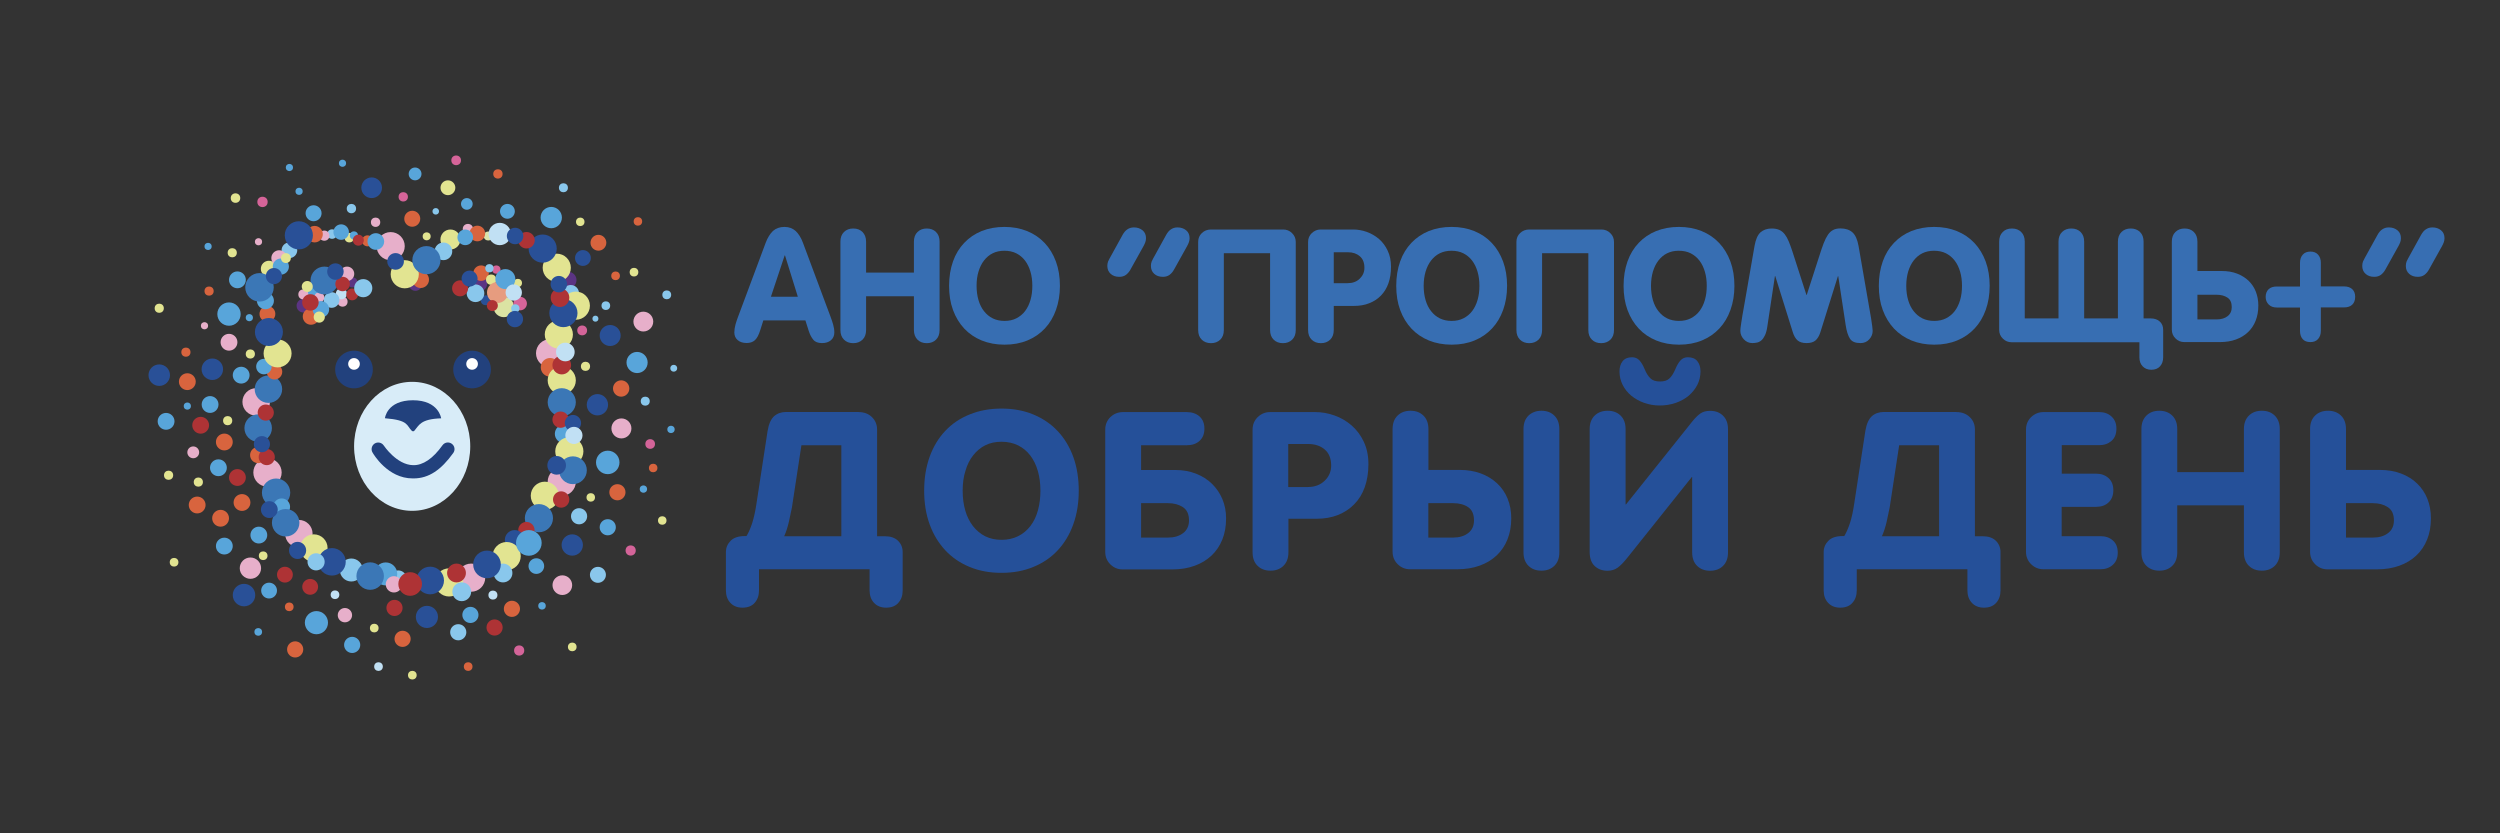 <?xml version="1.0" encoding="UTF-8"?> <svg xmlns="http://www.w3.org/2000/svg" xmlns:xlink="http://www.w3.org/1999/xlink" version="1.1" id="Слой_1" x="0px" y="0px" viewBox="0 0 300 100" style="enable-background:new 0 0 300 100;" xml:space="preserve"><rect x="0" y="0" width="300" height="100" fill="#333333" stroke="none"/> <style type="text/css"> .st0{fill:#D8643E;} .st1{fill:#58A5DA;} .st2{fill:#295097;} .st3{fill:#AE3335;} .st4{fill:#E7AFCA;} .st5{fill:#E2E491;} .st6{fill:#C1E0F4;} .st7{fill:#8AC7EC;} .st8{fill:#D46499;} .st9{fill:#89C7EC;} .st10{fill:#D66499;} .st11{fill:#DBE4AA;} .st12{fill:#3B77B6;} .st13{fill:#5B3483;} .st14{fill:#DBE3A3;} .st15{fill:#E69C7F;} .st16{fill:#22417D;} .st17{fill:#D8ECF8;} .st18{fill:#FFFFFF;} .st19{fill:#376EB2;} .st20{fill:#255099;} </style> <g id="фоновые"> <circle class="st0" cx="35.42" cy="77.93" r="0.97"></circle> <circle class="st1" cx="42.26" cy="77.39" r="0.97"></circle> <circle class="st0" cx="48.31" cy="76.66" r="0.97"></circle> <circle class="st2" cx="51.23" cy="74.03" r="1.33"></circle> <circle class="st3" cx="37.22" cy="70.42" r="0.95"></circle> <circle class="st3" cx="34.19" cy="68.96" r="0.95"></circle> <circle class="st1" cx="32.29" cy="70.87" r="0.95"></circle> <circle class="st4" cx="30.05" cy="68.18" r="1.28"></circle> <circle class="st1" cx="26.92" cy="65.53" r="1.01"></circle> <circle class="st1" cx="31.06" cy="64.21" r="1.01"></circle> <circle class="st0" cx="26.47" cy="62.19" r="1.01"></circle> <circle class="st0" cx="29.04" cy="60.3" r="1.01"></circle> <circle class="st0" cx="23.66" cy="60.6" r="1.01"></circle> <circle class="st3" cx="28.49" cy="57.3" r="1.01"></circle> <circle class="st1" cx="26.21" cy="56.13" r="1.01"></circle> <circle class="st3" cx="24.08" cy="51.03" r="1.01"></circle> <circle class="st0" cx="26.92" cy="53.04" r="1.01"></circle> <circle class="st1" cx="25.21" cy="48.54" r="1.01"></circle> <circle class="st1" cx="19.93" cy="50.56" r="1.01"></circle> <circle class="st0" cx="22.48" cy="45.8" r="1.01"></circle> <circle class="st4" cx="27.48" cy="41.07" r="1.01"></circle> <circle class="st1" cx="28.49" cy="33.58" r="1.01"></circle> <circle class="st1" cx="28.94" cy="45.02" r="1.01"></circle> <circle class="st2" cx="19.11" cy="45.02" r="1.29"></circle> <circle class="st2" cx="25.48" cy="44.31" r="1.29"></circle> <circle class="st1" cx="27.48" cy="37.69" r="1.4"></circle> <circle class="st4" cx="23.19" cy="54.28" r="0.71"></circle> <circle class="st5" cx="23.8" cy="57.85" r="0.55"></circle> <circle class="st5" cx="20.23" cy="57.03" r="0.55"></circle> <circle class="st5" cx="27.32" cy="50.48" r="0.55"></circle> <circle class="st5" cx="30.04" cy="42.48" r="0.55"></circle> <circle class="st0" cx="22.31" cy="42.26" r="0.55"></circle> <circle class="st0" cx="25.09" cy="34.93" r="0.55"></circle> <circle class="st5" cx="19.11" cy="36.99" r="0.55"></circle> <circle class="st5" cx="27.87" cy="30.33" r="0.55"></circle> <circle class="st4" cx="24.54" cy="39.09" r="0.43"></circle> <circle class="st1" cx="29.92" cy="38.12" r="0.43"></circle> <circle class="st1" cx="24.97" cy="29.57" r="0.43"></circle> <circle class="st4" cx="31.02" cy="29.01" r="0.43"></circle> <circle class="st1" cx="22.48" cy="48.73" r="0.43"></circle> <circle class="st5" cx="20.89" cy="67.47" r="0.52"></circle> <circle class="st5" cx="31.58" cy="66.69" r="0.52"></circle> <circle class="st0" cx="34.71" cy="72.82" r="0.52"></circle> <circle class="st6" cx="40.2" cy="71.37" r="0.52"></circle> <circle class="st5" cx="44.91" cy="75.37" r="0.52"></circle> <circle class="st6" cx="45.42" cy="79.99" r="0.52"></circle> <circle class="st5" cx="49.48" cy="81.02" r="0.52"></circle> <circle class="st1" cx="30.99" cy="75.83" r="0.46"></circle> <circle class="st7" cx="54.99" cy="75.87" r="0.97"></circle> <circle class="st1" cx="56.45" cy="73.79" r="0.97"></circle> <circle class="st0" cx="61.43" cy="73.06" r="0.97"></circle> <circle class="st3" cx="59.35" cy="75.3" r="0.97"></circle> <circle class="st0" cx="56.18" cy="79.99" r="0.52"></circle> <circle class="st5" cx="68.67" cy="77.63" r="0.52"></circle> <circle class="st8" cx="62.3" cy="78.06" r="0.61"></circle> <circle class="st8" cx="75.68" cy="66.06" r="0.61"></circle> <circle class="st7" cx="71.75" cy="68.98" r="0.96"></circle> <circle class="st4" cx="67.48" cy="70.22" r="1.18"></circle> <circle class="st2" cx="68.67" cy="65.4" r="1.28"></circle> <circle class="st1" cx="64.36" cy="67.93" r="0.94"></circle> <circle class="st1" cx="65.04" cy="72.7" r="0.45"></circle> <circle class="st6" cx="59.15" cy="71.41" r="0.54"></circle> <circle class="st1" cx="72.93" cy="63.27" r="0.97"></circle> <circle class="st5" cx="79.47" cy="62.46" r="0.51"></circle> <circle class="st0" cx="78.38" cy="56.16" r="0.51"></circle> <circle class="st8" cx="78.02" cy="53.28" r="0.58"></circle> <circle class="st1" cx="80.52" cy="51.53" r="0.44"></circle> <circle class="st1" cx="77.21" cy="58.69" r="0.44"></circle> <circle class="st5" cx="70.89" cy="59.69" r="0.51"></circle> <circle class="st1" cx="72.93" cy="55.49" r="1.41"></circle> <circle class="st2" cx="71.69" cy="48.57" r="1.28"></circle> <circle class="st4" cx="74.57" cy="51.41" r="1.2"></circle> <circle class="st0" cx="74.54" cy="46.62" r="0.98"></circle> <circle class="st9" cx="77.43" cy="48.14" r="0.54"></circle> <circle class="st1" cx="76.45" cy="43.5" r="1.27"></circle> <circle class="st9" cx="80.85" cy="44.19" r="0.41"></circle> <circle class="st5" cx="70.26" cy="43.96" r="0.55"></circle> <circle class="st2" cx="73.22" cy="40.26" r="1.26"></circle> <circle class="st4" cx="77.2" cy="38.59" r="1.19"></circle> <circle class="st9" cx="80.01" cy="35.38" r="0.53"></circle> <circle class="st8" cx="69.86" cy="39.65" r="0.59"></circle> <circle class="st9" cx="72.7" cy="36.68" r="0.52"></circle> <circle class="st0" cx="73.87" cy="33.1" r="0.52"></circle> <circle class="st5" cx="76.08" cy="32.66" r="0.52"></circle> <circle class="st9" cx="71.45" cy="38.24" r="0.36"></circle> <circle class="st2" cx="69.95" cy="30.96" r="0.95"></circle> <circle class="st1" cx="66.15" cy="26.11" r="1.28"></circle> <circle class="st1" cx="60.89" cy="25.36" r="0.89"></circle> <circle class="st5" cx="53.75" cy="22.53" r="0.89"></circle> <circle class="st0" cx="49.47" cy="26.25" r="0.96"></circle> <circle class="st2" cx="44.6" cy="22.53" r="1.24"></circle> <circle class="st1" cx="49.81" cy="20.87" r="0.77"></circle> <circle class="st10" cx="54.74" cy="19.24" r="0.58"></circle> <circle class="st0" cx="59.75" cy="20.87" r="0.56"></circle> <circle class="st10" cx="48.39" cy="23.62" r="0.56"></circle> <circle class="st4" cx="45.07" cy="26.67" r="0.56"></circle> <circle class="st9" cx="42.17" cy="25.03" r="0.56"></circle> <circle class="st5" cx="51.2" cy="28.36" r="0.48"></circle> <circle class="st1" cx="56.02" cy="24.47" r="0.7"></circle> <circle class="st9" cx="52.29" cy="25.36" r="0.39"></circle> <circle class="st1" cx="41.1" cy="19.59" r="0.43"></circle> <circle class="st1" cx="34.73" cy="20.1" r="0.43"></circle> <circle class="st1" cx="35.89" cy="22.96" r="0.43"></circle> <circle class="st5" cx="28.26" cy="23.77" r="0.57"></circle> <circle class="st10" cx="31.5" cy="24.23" r="0.62"></circle> <circle class="st1" cx="37.63" cy="25.59" r="0.96"></circle> <circle class="st0" cx="71.81" cy="29.13" r="0.95"></circle> <circle class="st0" cx="76.55" cy="26.57" r="0.51"></circle> <circle class="st5" cx="69.63" cy="26.62" r="0.51"></circle> <circle class="st9" cx="67.61" cy="22.53" r="0.54"></circle> <circle class="st0" cx="74.09" cy="59.07" r="0.97"></circle> <circle class="st9" cx="69.49" cy="61.95" r="0.97"></circle> <circle class="st3" cx="47.34" cy="72.95" r="0.97"></circle> <circle class="st4" cx="41.39" cy="73.82" r="0.86"></circle> <circle class="st1" cx="37.97" cy="74.72" r="1.39"></circle> <circle class="st2" cx="29.28" cy="71.41" r="1.35"></circle> </g> <g id="оправа"> <circle class="st9" cx="47.8" cy="69.43" r="0.98"></circle> <circle class="st11" cx="58.59" cy="28.32" r="0.54"></circle> <circle class="st4" cx="66.01" cy="42.39" r="1.69"></circle> <circle class="st4" cx="67.41" cy="57.81" r="1.69"></circle> <circle class="st4" cx="56.15" cy="27.49" r="0.62"></circle> <circle class="st5" cx="65.38" cy="59.49" r="1.69"></circle> <circle class="st0" cx="66.01" cy="44.08" r="1.12"></circle> <circle class="st12" cx="64.67" cy="62.18" r="1.69"></circle> <circle class="st5" cx="41.92" cy="28.52" r="0.57"></circle> <circle class="st5" cx="54.05" cy="28.74" r="1.2"></circle> <circle class="st4" cx="56.54" cy="69.32" r="1.69"></circle> <circle class="st5" cx="53.89" cy="69.89" r="1.69"></circle> <circle class="st9" cx="55.41" cy="71.01" r="1.13"></circle> <circle class="st3" cx="54.78" cy="68.76" r="1.13"></circle> <circle class="st3" cx="63.17" cy="63.61" r="0.98"></circle> <circle class="st2" cx="61.76" cy="64.79" r="1.18"></circle> <circle class="st1" cx="67.7" cy="52.06" r="1.12"></circle> <circle class="st5" cx="67.41" cy="45.64" r="1.69"></circle> <circle class="st4" cx="30.74" cy="48.23" r="1.65"></circle> <circle class="st13" cx="68.19" cy="33.61" r="0.99"></circle> <circle class="st6" cx="59.97" cy="28.08" r="1.34"></circle> <circle class="st1" cx="42.47" cy="28.25" r="0.49"></circle> <circle class="st0" cx="57.28" cy="28.02" r="0.94"></circle> <circle class="st0" cx="32.09" cy="37.67" r="0.95"></circle> <circle class="st1" cx="55.83" cy="28.48" r="0.94"></circle> <circle class="st9" cx="53.21" cy="30.16" r="1.06"></circle> <circle class="st13" cx="49.85" cy="34.1" r="0.8"></circle> <circle class="st9" cx="68.49" cy="35.19" r="0.99"></circle> <circle class="st3" cx="67.41" cy="43.81" r="1.12"></circle> <circle class="st12" cx="32.21" cy="46.7" r="1.65"></circle> <circle class="st5" cx="32.27" cy="32.26" r="0.97"></circle> <circle class="st0" cx="50.48" cy="33.56" r="1"></circle> <circle class="st9" cx="39.85" cy="28.09" r="0.57"></circle> <circle class="st1" cx="31.85" cy="36.09" r="1.02"></circle> <circle class="st0" cx="44.1" cy="28.9" r="0.66"></circle> <circle class="st3" cx="43" cy="28.82" r="0.66"></circle> <circle class="st1" cx="40.94" cy="27.85" r="0.93"></circle> <circle class="st0" cx="32.94" cy="44.61" r="0.93"></circle> <circle class="st4" cx="38.92" cy="28.28" r="0.61"></circle> <circle class="st9" cx="34.73" cy="30.03" r="0.94"></circle> <circle class="st0" cx="37.75" cy="28.1" r="0.99"></circle> <circle class="st2" cx="35.86" cy="28.24" r="1.69"></circle> <circle class="st4" cx="33.5" cy="30.97" r="0.94"></circle> <circle class="st1" cx="33.7" cy="31.99" r="0.97"></circle> <circle class="st5" cx="34.31" cy="30.97" r="0.59"></circle> <circle class="st12" cx="31.14" cy="34.48" r="1.71"></circle> <circle class="st1" cx="31.67" cy="43.99" r="0.93"></circle> <circle class="st5" cx="33.31" cy="42.41" r="1.68"></circle> <circle class="st2" cx="32.27" cy="39.84" r="1.68"></circle> <circle class="st2" cx="32.87" cy="33.13" r="0.97"></circle> <circle class="st12" cx="30.98" cy="51.37" r="1.65"></circle> <circle class="st5" cx="69.1" cy="36.68" r="1.69"></circle> <circle class="st9" cx="42.16" cy="68.4" r="1.38"></circle> <circle class="st4" cx="32.1" cy="56.7" r="1.7"></circle> <circle class="st12" cx="33.13" cy="59.12" r="1.7"></circle> <circle class="st0" cx="30.98" cy="54.61" r="0.97"></circle> <circle class="st3" cx="32.01" cy="54.85" r="0.97"></circle> <circle class="st1" cx="33.8" cy="60.82" r="1.01"></circle> <circle class="st4" cx="35.86" cy="64.04" r="1.65"></circle> <circle class="st3" cx="31.89" cy="49.51" r="0.97"></circle> <circle class="st12" cx="34.28" cy="62.73" r="1.65"></circle> <circle class="st2" cx="31.43" cy="53.3" r="0.97"></circle> <circle class="st5" cx="37.66" cy="65.77" r="1.65"></circle> <circle class="st2" cx="39.84" cy="67.42" r="1.65"></circle> <circle class="st2" cx="35.71" cy="66.05" r="1.03"></circle> <circle class="st9" cx="37.93" cy="67.42" r="1.03"></circle> <circle class="st1" cx="46.29" cy="68.87" r="1.38"></circle> <circle class="st4" cx="47.27" cy="70.12" r="0.98"></circle> <circle class="st2" cx="51.62" cy="69.66" r="1.66"></circle> <circle class="st3" cx="49.22" cy="70.08" r="1.42"></circle> <circle class="st3" cx="67.34" cy="59.94" r="0.98"></circle> <circle class="st5" cx="60.8" cy="66.73" r="1.69"></circle> <circle class="st5" cx="68.32" cy="54.16" r="1.69"></circle> <circle class="st2" cx="32.32" cy="61.15" r="1.01"></circle> <circle class="st12" cx="67.41" cy="48.27" r="1.69"></circle> <circle class="st9" cx="60.36" cy="68.76" r="1.13"></circle> <circle class="st5" cx="67.06" cy="40.14" r="1.69"></circle> <circle class="st12" cx="44.42" cy="69.13" r="1.65"></circle> <circle class="st2" cx="58.44" cy="67.73" r="1.66"></circle> <circle class="st2" cx="67.61" cy="37.57" r="1.69"></circle> <circle class="st12" cx="68.75" cy="56.43" r="1.67"></circle> <circle class="st3" cx="67.27" cy="50.36" r="0.98"></circle> <circle class="st2" cx="66.8" cy="55.84" r="1.12"></circle> <circle class="st6" cx="67.84" cy="42.24" r="1.12"></circle> <circle class="st1" cx="63.46" cy="65.15" r="1.54"></circle> <circle class="st5" cx="66.81" cy="32.13" r="1.69"></circle> <circle class="st2" cx="65.12" cy="29.83" r="1.69"></circle> <circle class="st3" cx="67.2" cy="35.72" r="1.12"></circle> <circle class="st5" cx="48.57" cy="32.91" r="1.69"></circle> <circle class="st4" cx="46.88" cy="29.54" r="1.69"></circle> <circle class="st2" cx="68.75" cy="50.77" r="0.98"></circle> <circle class="st6" cx="68.87" cy="52.25" r="1.03"></circle> <circle class="st2" cx="67.06" cy="34.1" r="0.99"></circle> <circle class="st3" cx="63.18" cy="28.83" r="0.99"></circle> <circle class="st2" cx="61.81" cy="28.32" r="0.99"></circle> <circle class="st12" cx="51.17" cy="31.22" r="1.69"></circle> <circle class="st2" cx="47.47" cy="31.37" r="1"></circle> <circle class="st1" cx="45.1" cy="28.98" r="1"></circle> </g> <g id="ушко_прав"> <circle class="st13" cx="57.5" cy="34.03" r="0.96"></circle> <circle class="st0" cx="57.73" cy="32.78" r="0.93"></circle> <circle class="st14" cx="60.45" cy="36.83" r="1.23"></circle> <circle class="st5" cx="58.94" cy="33.56" r="0.62"></circle> <circle class="st2" cx="58.28" cy="36.03" r="0.59"></circle> <circle class="st15" cx="59.7" cy="35.1" r="1.26"></circle> <circle class="st10" cx="59.56" cy="32.35" r="0.5"></circle> <circle class="st5" cx="62.14" cy="33.96" r="0.5"></circle> <circle class="st1" cx="60.64" cy="33.49" r="1.2"></circle> <circle class="st9" cx="57.06" cy="35.19" r="1.06"></circle> <circle class="st3" cx="55.21" cy="34.6" r="0.96"></circle> <circle class="st9" cx="58.73" cy="32.19" r="0.5"></circle> <circle class="st3" cx="59.08" cy="36.67" r="0.66"></circle> <circle class="st10" cx="62.42" cy="36.43" r="0.81"></circle> <circle class="st9" cx="61.84" cy="37.01" r="0.5"></circle> <circle class="st2" cx="61.79" cy="38.29" r="0.98"></circle> <circle class="st6" cx="61.65" cy="35.1" r="0.98"></circle> <circle class="st2" cx="56.35" cy="33.43" r="0.96"></circle> </g> <g id="ушко_лев"> <circle class="st4" cx="41.11" cy="36.2" r="0.6"></circle> <circle class="st6" cx="40.97" cy="35.25" r="0.67"></circle> <circle class="st13" cx="42.3" cy="33.89" r="0.6"></circle> <circle class="st3" cx="42.26" cy="35.33" r="0.71"></circle> <circle class="st1" cx="37.46" cy="35.1" r="0.78"></circle> <circle class="st13" cx="36.4" cy="36.69" r="0.81"></circle> <circle class="st9" cx="39.79" cy="36" r="0.94"></circle> <circle class="st4" cx="38.31" cy="35.69" r="0.6"></circle> <circle class="st12" cx="38.93" cy="33.66" r="1.67"></circle> <circle class="st9" cx="43.59" cy="34.58" r="1.09"></circle> <circle class="st4" cx="41.64" cy="32.86" r="0.87"></circle> <circle class="st3" cx="41.11" cy="34.08" r="0.87"></circle> <circle class="st2" cx="40.25" cy="32.59" r="0.99"></circle> <circle class="st0" cx="37.32" cy="37.98" r="0.99"></circle> <circle class="st1" cx="38.51" cy="37.12" r="0.99"></circle> <circle class="st5" cx="38.31" cy="38.05" r="0.67"></circle> <circle class="st4" cx="36.4" cy="35.33" r="0.6"></circle> <circle class="st5" cx="36.87" cy="34.38" r="0.66"></circle> <circle class="st3" cx="37.25" cy="36.29" r="0.99"></circle> </g> <g id="мордочка"> <circle class="st16" cx="42.48" cy="44.34" r="2.26"></circle> <ellipse class="st17" cx="49.46" cy="53.56" rx="6.97" ry="7.74"></ellipse> <circle class="st16" cx="56.65" cy="44.34" r="2.26"></circle> <circle class="st18" cx="42.48" cy="43.67" r="0.7"></circle> <circle class="st18" cx="56.65" cy="43.67" r="0.7"></circle> <path class="st16" d="M46.19,50.19c2.91,0.23,2.57,0.88,3.23,1.51c0.09,0.08,0.23,0.08,0.31-0.02c0.55-0.63,0.71-1.4,3.21-1.48 c0,0-0.28-2.17-3.39-2.17C46.41,48.04,46.19,50.19,46.19,50.19z"></path> <g> <path class="st16" d="M49.63,57.41c-0.03,0-0.07,0-0.1,0c-3.02,0.01-4.74-2.96-4.81-3.08c-0.24-0.37-0.13-0.86,0.23-1.1 c0.37-0.24,0.86-0.13,1.1,0.23c0.03,0.04,1.55,2.32,3.52,2.36c1.18,0.03,2.38-0.78,3.53-2.39c0.26-0.36,0.75-0.44,1.11-0.18 c0.36,0.26,0.44,0.75,0.18,1.11C52.94,56.38,51.46,57.41,49.63,57.41z"></path> </g> </g> <g> <path class="st19" d="M94.14,27.23c0.54,0,0.99,0.17,1.35,0.5c0.35,0.34,0.65,0.81,0.87,1.42l3.31,8.87 c0.11,0.3,0.22,0.61,0.31,0.93c0.09,0.32,0.14,0.63,0.14,0.95c0,0.39-0.14,0.7-0.41,0.93c-0.27,0.23-0.63,0.34-1.07,0.34 c-0.47,0-0.82-0.13-1.04-0.4c-0.23-0.27-0.42-0.64-0.57-1.12l-0.38-1.2H91.6l-0.36,1.14c-0.19,0.61-0.41,1.02-0.66,1.24 c-0.25,0.22-0.57,0.33-0.98,0.33c-0.44,0-0.8-0.11-1.07-0.34c-0.27-0.23-0.41-0.54-0.41-0.93c0-0.3,0.05-0.62,0.14-0.95 c0.09-0.33,0.2-0.64,0.31-0.93l3.31-8.87c0.23-0.61,0.52-1.08,0.87-1.42C93.11,27.4,93.57,27.23,94.14,27.23z M92.51,35.61h3.23 l-1.54-4.96h-0.04L92.51,35.61z"></path> <path class="st19" d="M102.39,27.42c0.46,0,0.83,0.14,1.11,0.42c0.28,0.28,0.43,0.67,0.43,1.16v3.71h5.74V29 c0-0.49,0.14-0.88,0.43-1.16c0.29-0.28,0.66-0.42,1.11-0.42c0.46,0,0.83,0.14,1.11,0.42c0.29,0.28,0.43,0.67,0.43,1.16v10.6 c0,0.49-0.14,0.88-0.43,1.16c-0.28,0.28-0.65,0.42-1.11,0.42c-0.46,0-0.83-0.14-1.11-0.42c-0.28-0.28-0.43-0.67-0.43-1.16v-4.05 h-5.74v4.05c0,0.49-0.14,0.88-0.43,1.16c-0.29,0.28-0.66,0.42-1.11,0.42c-0.46,0-0.83-0.14-1.11-0.42 c-0.29-0.28-0.43-0.67-0.43-1.16V29c0-0.49,0.14-0.88,0.43-1.16C101.56,27.56,101.93,27.42,102.39,27.42z"></path> <path class="st19" d="M120.53,27.23c1,0,1.91,0.17,2.73,0.5c0.82,0.34,1.52,0.81,2.1,1.43c0.58,0.61,1.03,1.36,1.35,2.22 c0.32,0.87,0.48,1.84,0.48,2.92c0,1.05-0.16,2.01-0.47,2.88c-0.31,0.87-0.75,1.61-1.33,2.23s-1.27,1.1-2.09,1.44 s-1.74,0.51-2.76,0.51c-1,0-1.91-0.17-2.73-0.5c-0.82-0.34-1.52-0.81-2.1-1.43c-0.58-0.62-1.03-1.36-1.35-2.23 c-0.32-0.87-0.47-1.83-0.47-2.9c0-1.08,0.16-2.05,0.47-2.93s0.77-1.62,1.35-2.23c0.58-0.61,1.28-1.09,2.1-1.42 C118.62,27.4,119.53,27.23,120.53,27.23z M117.19,34.3c0,0.63,0.08,1.21,0.23,1.72c0.15,0.51,0.37,0.96,0.67,1.33 c0.29,0.37,0.64,0.66,1.05,0.86c0.41,0.2,0.88,0.3,1.4,0.3c0.53,0,1.01-0.1,1.42-0.31s0.77-0.5,1.05-0.87s0.5-0.82,0.65-1.34 c0.15-0.52,0.22-1.08,0.22-1.69c0-0.61-0.07-1.17-0.22-1.68c-0.15-0.51-0.36-0.96-0.65-1.34c-0.29-0.38-0.64-0.67-1.05-0.88 s-0.9-0.31-1.44-0.31c-0.52,0-0.98,0.1-1.39,0.3c-0.41,0.2-0.75,0.49-1.04,0.86c-0.29,0.37-0.51,0.82-0.67,1.34 C117.26,33.11,117.19,33.68,117.19,34.3z"></path> <path class="st19" d="M135.67,32.32c-0.15,0.28-0.34,0.5-0.55,0.66c-0.22,0.16-0.48,0.24-0.8,0.24c-0.43,0-0.78-0.12-1.04-0.36 c-0.27-0.24-0.4-0.56-0.4-0.95c0-0.19,0.03-0.37,0.09-0.53c0.03-0.06,0.09-0.19,0.19-0.38l1.56-2.83c0.15-0.27,0.32-0.47,0.51-0.61 c0.24-0.18,0.52-0.27,0.84-0.27c0.42,0,0.76,0.12,1.04,0.35s0.41,0.55,0.41,0.94c0,0.18-0.03,0.34-0.08,0.48 c-0.05,0.14-0.12,0.29-0.21,0.46L135.67,32.32z"></path> <path class="st19" d="M140.9,32.32c-0.15,0.28-0.34,0.5-0.55,0.66c-0.22,0.16-0.48,0.24-0.8,0.24c-0.43,0-0.78-0.12-1.04-0.36 c-0.27-0.24-0.4-0.56-0.4-0.95c0-0.19,0.03-0.37,0.09-0.53c0.03-0.06,0.09-0.19,0.19-0.38l1.56-2.83c0.15-0.27,0.32-0.47,0.51-0.61 c0.24-0.18,0.52-0.27,0.84-0.27c0.42,0,0.76,0.12,1.04,0.35s0.41,0.55,0.41,0.94c0,0.18-0.03,0.34-0.08,0.48 c-0.05,0.14-0.12,0.29-0.21,0.46L140.9,32.32z"></path> <path class="st19" d="M153.97,27.54c0.42,0,0.78,0.14,1.07,0.43c0.3,0.29,0.45,0.64,0.45,1.07V39.6c0,0.49-0.14,0.88-0.43,1.16 c-0.29,0.28-0.66,0.42-1.11,0.42s-0.83-0.14-1.11-0.42c-0.29-0.28-0.43-0.67-0.43-1.16v-9.22h-5.55v9.22 c0,0.49-0.14,0.88-0.43,1.16c-0.29,0.28-0.66,0.42-1.11,0.42s-0.83-0.14-1.11-0.42c-0.29-0.28-0.43-0.67-0.43-1.16V29.02 c0-0.42,0.15-0.77,0.44-1.05s0.66-0.43,1.1-0.43H153.97z"></path> <path class="st19" d="M162.37,27.54c0.56,0,1.11,0.1,1.65,0.29c0.54,0.2,1.03,0.48,1.46,0.85s0.78,0.84,1.04,1.4 c0.27,0.56,0.4,1.2,0.4,1.92c0,0.75-0.1,1.41-0.31,2s-0.51,1.07-0.9,1.47c-0.39,0.4-0.86,0.71-1.41,0.92 c-0.54,0.22-1.16,0.32-1.84,0.32h-2.41v2.89c0,0.49-0.14,0.88-0.43,1.16c-0.29,0.28-0.66,0.42-1.11,0.42s-0.83-0.14-1.11-0.42 c-0.29-0.28-0.43-0.67-0.43-1.16V29.04c0-0.43,0.15-0.79,0.45-1.07s0.65-0.43,1.05-0.43H162.37z M161.74,33.98 c0.58,0,1.06-0.18,1.43-0.54s0.56-0.79,0.56-1.3c0-0.61-0.18-1.07-0.55-1.39c-0.37-0.32-0.84-0.48-1.42-0.48h-1.71v3.71H161.74z"></path> <path class="st19" d="M174.19,27.23c1,0,1.91,0.17,2.73,0.5c0.82,0.34,1.52,0.81,2.1,1.43c0.58,0.61,1.03,1.36,1.35,2.22 c0.32,0.87,0.48,1.84,0.48,2.92c0,1.05-0.16,2.01-0.47,2.88c-0.31,0.87-0.75,1.61-1.33,2.23s-1.27,1.1-2.09,1.44 s-1.74,0.51-2.76,0.51c-1,0-1.91-0.17-2.73-0.5c-0.82-0.34-1.52-0.81-2.1-1.43c-0.58-0.62-1.03-1.36-1.35-2.23 c-0.32-0.87-0.47-1.83-0.47-2.9c0-1.08,0.16-2.05,0.47-2.93s0.77-1.62,1.35-2.23c0.58-0.61,1.28-1.09,2.1-1.42 C172.28,27.4,173.18,27.23,174.19,27.23z M170.84,34.3c0,0.63,0.08,1.21,0.23,1.72c0.15,0.51,0.37,0.96,0.67,1.33 c0.29,0.37,0.64,0.66,1.05,0.86c0.41,0.2,0.88,0.3,1.4,0.3c0.53,0,1.01-0.1,1.42-0.31s0.77-0.5,1.05-0.87s0.5-0.82,0.65-1.34 c0.15-0.52,0.22-1.08,0.22-1.69c0-0.61-0.07-1.17-0.22-1.68c-0.15-0.51-0.36-0.96-0.65-1.34c-0.29-0.38-0.64-0.67-1.05-0.88 s-0.9-0.31-1.44-0.31c-0.52,0-0.98,0.1-1.39,0.3c-0.41,0.2-0.75,0.49-1.04,0.86c-0.29,0.37-0.51,0.82-0.67,1.34 C170.92,33.11,170.84,33.68,170.84,34.3z"></path> <path class="st19" d="M192.16,27.54c0.42,0,0.78,0.14,1.07,0.43c0.3,0.29,0.45,0.64,0.45,1.07V39.6c0,0.49-0.14,0.88-0.43,1.16 c-0.29,0.28-0.66,0.42-1.11,0.42s-0.83-0.14-1.11-0.42c-0.29-0.28-0.43-0.67-0.43-1.16v-9.22h-5.55v9.22 c0,0.49-0.14,0.88-0.43,1.16c-0.29,0.28-0.66,0.42-1.11,0.42s-0.83-0.14-1.11-0.42c-0.29-0.28-0.43-0.67-0.43-1.16V29.02 c0-0.42,0.15-0.77,0.44-1.05s0.66-0.43,1.1-0.43H192.16z"></path> <path class="st19" d="M201.47,27.23c1,0,1.91,0.17,2.73,0.5c0.82,0.34,1.52,0.81,2.1,1.43c0.58,0.61,1.03,1.36,1.35,2.22 c0.32,0.87,0.48,1.84,0.48,2.92c0,1.05-0.16,2.01-0.47,2.88c-0.31,0.87-0.75,1.61-1.33,2.23s-1.27,1.1-2.09,1.44 s-1.74,0.51-2.76,0.51c-1,0-1.91-0.17-2.73-0.5c-0.82-0.34-1.52-0.81-2.1-1.43c-0.58-0.62-1.03-1.36-1.35-2.23 c-0.32-0.87-0.47-1.83-0.47-2.9c0-1.08,0.16-2.05,0.47-2.93s0.77-1.62,1.35-2.23c0.58-0.61,1.28-1.09,2.1-1.42 C199.56,27.4,200.47,27.23,201.47,27.23z M198.12,34.3c0,0.63,0.08,1.21,0.23,1.72c0.15,0.51,0.37,0.96,0.67,1.33 c0.29,0.37,0.64,0.66,1.05,0.86c0.41,0.2,0.88,0.3,1.4,0.3c0.53,0,1.01-0.1,1.42-0.31s0.77-0.5,1.05-0.87s0.5-0.82,0.65-1.34 c0.15-0.52,0.22-1.08,0.22-1.69c0-0.61-0.07-1.17-0.22-1.68c-0.15-0.51-0.36-0.96-0.65-1.34c-0.29-0.38-0.64-0.67-1.05-0.88 s-0.9-0.31-1.44-0.31c-0.52,0-0.98,0.1-1.39,0.3c-0.41,0.2-0.75,0.49-1.04,0.86c-0.29,0.37-0.51,0.82-0.67,1.34 C198.2,33.11,198.12,33.68,198.12,34.3z"></path> <path class="st19" d="M212.6,27.42c0.37,0,0.67,0.06,0.92,0.17c0.25,0.11,0.46,0.29,0.64,0.51c0.18,0.23,0.34,0.51,0.48,0.85 c0.14,0.34,0.29,0.74,0.44,1.2l1.69,5.24h0.04l1.5-4.65c0.19-0.61,0.37-1.12,0.53-1.55c0.16-0.42,0.34-0.77,0.52-1.03 c0.18-0.26,0.39-0.45,0.63-0.57c0.23-0.12,0.52-0.18,0.86-0.18c0.61,0,1.09,0.16,1.44,0.47c0.35,0.31,0.6,0.86,0.74,1.66l1.5,8.66 c0.06,0.38,0.11,0.7,0.14,0.96c0.03,0.26,0.05,0.44,0.05,0.54c0,0.38-0.14,0.72-0.41,1.02c-0.27,0.3-0.62,0.45-1.05,0.45 c-0.61,0-1.03-0.17-1.26-0.52c-0.23-0.35-0.41-0.9-0.52-1.64l-0.89-5.87h-0.04l-2.11,6.74c-0.14,0.44-0.34,0.77-0.59,0.98 c-0.25,0.21-0.61,0.31-1.06,0.31c-0.48,0-0.84-0.11-1.09-0.33c-0.25-0.22-0.44-0.56-0.58-1.02l-2.09-6.69h-0.04l-0.91,6.04 c-0.06,0.44-0.16,0.79-0.28,1.05c-0.12,0.26-0.26,0.46-0.41,0.6c-0.15,0.14-0.32,0.23-0.51,0.28c-0.19,0.04-0.39,0.07-0.59,0.07 c-0.41,0-0.75-0.15-1.03-0.45c-0.28-0.3-0.42-0.64-0.42-1.02c0-0.08,0.01-0.18,0.02-0.32c0.01-0.14,0.04-0.34,0.08-0.59 c0.04-0.25,0.09-0.57,0.15-0.95c0.06-0.38,0.15-0.85,0.25-1.41l1.2-6.9c0.14-0.8,0.38-1.35,0.73-1.66 C211.61,27.58,212.06,27.42,212.6,27.42z"></path> <path class="st19" d="M232.1,27.23c1,0,1.91,0.17,2.73,0.5c0.82,0.34,1.52,0.81,2.1,1.43c0.58,0.61,1.03,1.36,1.35,2.22 c0.32,0.87,0.48,1.84,0.48,2.92c0,1.05-0.16,2.01-0.47,2.88c-0.31,0.87-0.75,1.61-1.33,2.23s-1.27,1.1-2.09,1.44 s-1.74,0.51-2.76,0.51c-1,0-1.91-0.17-2.73-0.5c-0.82-0.34-1.52-0.81-2.1-1.43c-0.58-0.62-1.03-1.36-1.35-2.23 c-0.32-0.87-0.47-1.83-0.47-2.9c0-1.08,0.16-2.05,0.47-2.93s0.77-1.62,1.35-2.23c0.58-0.61,1.28-1.09,2.1-1.42 C230.19,27.4,231.1,27.23,232.1,27.23z M228.75,34.3c0,0.63,0.08,1.21,0.23,1.72c0.15,0.51,0.37,0.96,0.67,1.33 c0.29,0.37,0.64,0.66,1.05,0.86c0.41,0.2,0.88,0.3,1.4,0.3c0.53,0,1.01-0.1,1.42-0.31s0.77-0.5,1.05-0.87s0.5-0.82,0.65-1.34 c0.15-0.52,0.22-1.08,0.22-1.69c0-0.61-0.07-1.17-0.22-1.68c-0.15-0.51-0.36-0.96-0.65-1.34c-0.29-0.38-0.64-0.67-1.05-0.88 s-0.9-0.31-1.44-0.31c-0.52,0-0.98,0.1-1.39,0.3c-0.41,0.2-0.75,0.49-1.04,0.86c-0.29,0.37-0.51,0.82-0.67,1.34 C228.83,33.11,228.75,33.68,228.75,34.3z"></path> <path class="st19" d="M241.43,27.42c0.46,0,0.83,0.14,1.11,0.42c0.29,0.28,0.43,0.67,0.43,1.16v9.21h4.05V29 c0-0.49,0.14-0.88,0.43-1.16c0.28-0.28,0.66-0.42,1.11-0.42s0.83,0.14,1.11,0.42c0.29,0.28,0.43,0.67,0.43,1.16v9.21h4.05V29 c0-0.49,0.14-0.88,0.43-1.16c0.28-0.28,0.66-0.42,1.11-0.42s0.83,0.14,1.11,0.42c0.29,0.28,0.43,0.67,0.43,1.16v9.21h0.85 c0.47,0,0.84,0.13,1.1,0.38c0.27,0.25,0.4,0.58,0.4,0.99v3.29c0,0.44-0.12,0.8-0.37,1.08c-0.25,0.28-0.6,0.42-1.05,0.42 c-0.43,0-0.78-0.14-1.04-0.41c-0.26-0.27-0.39-0.63-0.39-1.07v-1.82h-15.33c-0.41,0-0.76-0.14-1.05-0.43 c-0.3-0.28-0.45-0.64-0.45-1.07V29c0-0.49,0.14-0.88,0.43-1.16C240.6,27.56,240.97,27.42,241.43,27.42z"></path> <path class="st19" d="M262.15,27.42c0.46,0,0.83,0.14,1.11,0.42c0.29,0.28,0.43,0.67,0.43,1.16v3.52h2.91c0.68,0,1.3,0.1,1.84,0.31 c0.54,0.21,1.01,0.5,1.39,0.86c0.38,0.37,0.67,0.8,0.87,1.31c0.2,0.51,0.3,1.06,0.3,1.67c0,0.67-0.11,1.28-0.32,1.81 c-0.21,0.54-0.52,1-0.92,1.38c-0.4,0.38-0.88,0.67-1.45,0.88c-0.57,0.21-1.21,0.31-1.92,0.31h-4.27c-0.41,0-0.76-0.14-1.05-0.43 c-0.3-0.28-0.45-0.64-0.45-1.07V29c0-0.49,0.14-0.88,0.43-1.16C261.33,27.56,261.7,27.42,262.15,27.42z M266.01,38.33 c0.53,0,0.97-0.13,1.3-0.39c0.34-0.26,0.5-0.62,0.5-1.09c0-0.53-0.17-0.91-0.52-1.14c-0.35-0.23-0.78-0.34-1.28-0.34h-2.32v2.96 H266.01z"></path> <path class="st19" d="M276,31.54c0-0.41,0.11-0.73,0.33-0.98s0.53-0.37,0.92-0.37s0.7,0.12,0.92,0.37s0.33,0.57,0.33,0.98v2.83 h2.79c0.41,0,0.73,0.11,0.97,0.32c0.24,0.22,0.36,0.53,0.36,0.93c0,0.41-0.12,0.72-0.35,0.94c-0.23,0.22-0.56,0.33-0.98,0.33h-2.79 v2.81c0,0.41-0.11,0.73-0.33,0.98s-0.53,0.37-0.92,0.37c-0.41,0-0.72-0.12-0.93-0.36c-0.21-0.24-0.32-0.57-0.32-0.99V36.9h-2.79 c-0.41,0-0.73-0.12-0.97-0.36c-0.24-0.24-0.36-0.54-0.36-0.91c0-0.39,0.12-0.7,0.35-0.92c0.23-0.22,0.56-0.33,0.98-0.33H276V31.54z "></path> <path class="st19" d="M286.26,32.32c-0.15,0.28-0.34,0.5-0.55,0.66c-0.22,0.16-0.48,0.24-0.8,0.24c-0.43,0-0.78-0.12-1.04-0.36 c-0.27-0.24-0.4-0.56-0.4-0.95c0-0.19,0.03-0.37,0.09-0.53c0.03-0.06,0.09-0.19,0.19-0.38l1.56-2.83c0.15-0.27,0.32-0.47,0.51-0.61 c0.24-0.18,0.52-0.27,0.84-0.27c0.42,0,0.76,0.12,1.04,0.35s0.41,0.55,0.41,0.94c0,0.18-0.03,0.34-0.08,0.48 c-0.05,0.14-0.12,0.29-0.21,0.46L286.26,32.32z"></path> <path class="st19" d="M291.49,32.32c-0.15,0.28-0.34,0.5-0.55,0.66c-0.22,0.16-0.48,0.24-0.8,0.24c-0.43,0-0.78-0.12-1.04-0.36 c-0.27-0.24-0.4-0.56-0.4-0.95c0-0.19,0.03-0.37,0.09-0.53c0.03-0.06,0.09-0.19,0.19-0.38l1.56-2.83c0.15-0.27,0.32-0.47,0.51-0.61 c0.24-0.18,0.52-0.27,0.84-0.27c0.42,0,0.76,0.12,1.04,0.35s0.41,0.55,0.41,0.94c0,0.18-0.03,0.34-0.08,0.48 c-0.05,0.14-0.12,0.29-0.21,0.46L291.49,32.32z"></path> </g> <g> <path class="st20" d="M103.03,49.45c0.65,0,1.19,0.2,1.6,0.6c0.41,0.4,0.62,0.9,0.62,1.5v12.8h0.95c0.67,0,1.19,0.18,1.56,0.54 c0.37,0.36,0.56,0.82,0.56,1.36v4.61c0,0.6-0.17,1.09-0.52,1.48c-0.34,0.39-0.83,0.58-1.47,0.58c-0.6,0-1.08-0.19-1.44-0.57 s-0.54-0.88-0.54-1.5v-2.54H91.08v2.52c0,0.62-0.17,1.12-0.52,1.51c-0.34,0.39-0.83,0.58-1.47,0.58c-0.6,0-1.08-0.19-1.44-0.57 c-0.36-0.38-0.54-0.88-0.54-1.5v-4.61c0-0.51,0.19-0.96,0.56-1.34c0.37-0.38,0.94-0.57,1.7-0.57h0.21 c0.25-0.41,0.47-0.92,0.68-1.55c0.2-0.63,0.38-1.42,0.52-2.37l1.33-8.69c0.14-0.85,0.41-1.44,0.79-1.78 c0.39-0.34,0.87-0.5,1.43-0.5H103.03z M96.17,53.43l-1.14,7.47c-0.09,0.48-0.21,1.04-0.36,1.7c-0.15,0.65-0.34,1.24-0.57,1.75h6.86 V53.43H96.17z"></path> <path class="st20" d="M120.18,49.03c1.4,0,2.66,0.23,3.8,0.7c1.14,0.47,2.12,1.13,2.93,1.99c0.81,0.86,1.44,1.89,1.88,3.1 c0.44,1.21,0.66,2.57,0.66,4.07c0,1.47-0.22,2.81-0.65,4.01c-0.43,1.21-1.05,2.25-1.85,3.11c-0.8,0.87-1.78,1.54-2.92,2.01 c-1.14,0.48-2.42,0.72-3.86,0.72c-1.4,0-2.66-0.23-3.8-0.7c-1.14-0.47-2.12-1.13-2.93-2c-0.81-0.87-1.44-1.9-1.88-3.11 s-0.66-2.56-0.66-4.04c0-1.5,0.22-2.86,0.66-4.08c0.44-1.22,1.07-2.26,1.88-3.11c0.81-0.86,1.79-1.52,2.93-1.97 C117.52,49.26,118.78,49.03,120.18,49.03z M115.52,58.89c0,0.88,0.11,1.68,0.32,2.4s0.52,1.33,0.93,1.86 c0.41,0.52,0.9,0.92,1.47,1.21c0.57,0.28,1.22,0.42,1.95,0.42c0.74,0,1.41-0.15,1.99-0.44c0.58-0.29,1.07-0.7,1.47-1.22 c0.4-0.52,0.7-1.14,0.9-1.87c0.2-0.72,0.3-1.51,0.3-2.36c0-0.85-0.1-1.63-0.3-2.34c-0.2-0.72-0.5-1.34-0.9-1.87 c-0.4-0.53-0.89-0.94-1.47-1.23c-0.58-0.29-1.25-0.44-2.01-0.44c-0.72,0-1.37,0.14-1.93,0.42c-0.57,0.28-1.05,0.69-1.46,1.21 c-0.41,0.52-0.72,1.14-0.93,1.87C115.62,57.23,115.52,58.02,115.52,58.89z"></path> <path class="st20" d="M142.39,49.45c0.65,0,1.17,0.18,1.56,0.53s0.58,0.84,0.58,1.46c0,0.62-0.19,1.1-0.58,1.46 s-0.91,0.53-1.56,0.53h-5.46v2.97h4.13c0.9,0,1.72,0.15,2.46,0.44c0.74,0.29,1.38,0.69,1.91,1.21s0.95,1.12,1.25,1.83 c0.3,0.71,0.45,1.48,0.45,2.33c0,0.94-0.15,1.78-0.45,2.53c-0.3,0.75-0.73,1.39-1.29,1.92s-1.23,0.94-2.03,1.23 c-0.79,0.29-1.69,0.44-2.68,0.44h-5.96c-0.57,0-1.06-0.2-1.47-0.6s-0.62-0.9-0.62-1.5V51.55c0-0.6,0.21-1.1,0.62-1.5 c0.42-0.4,0.92-0.6,1.52-0.6H142.39z M140.16,64.51c0.74,0,1.35-0.18,1.82-0.54c0.47-0.36,0.7-0.87,0.7-1.52 c0-0.74-0.24-1.27-0.73-1.59c-0.49-0.32-1.08-0.48-1.79-0.48h-3.23v4.13H140.16z"></path> <path class="st20" d="M157.84,49.45c0.78,0,1.55,0.14,2.31,0.41c0.76,0.27,1.44,0.67,2.04,1.19c0.6,0.52,1.09,1.17,1.46,1.95 s0.56,1.67,0.56,2.68c0,1.04-0.15,1.97-0.44,2.78c-0.29,0.81-0.71,1.5-1.26,2.05c-0.55,0.56-1.2,0.99-1.96,1.29 c-0.76,0.3-1.62,0.45-2.57,0.45h-3.37v4.03c0,0.69-0.2,1.23-0.6,1.62s-0.91,0.58-1.55,0.58c-0.64,0-1.15-0.19-1.55-0.58 c-0.4-0.39-0.6-0.93-0.6-1.62V51.55c0-0.6,0.21-1.1,0.62-1.5c0.42-0.4,0.91-0.6,1.47-0.6H157.84z M156.96,58.44 c0.81,0,1.48-0.25,2-0.75c0.52-0.5,0.78-1.11,0.78-1.82c0-0.85-0.26-1.49-0.77-1.93c-0.51-0.44-1.18-0.66-1.99-0.66h-2.39v5.17 H156.96z"></path> <path class="st20" d="M169.26,49.29c0.64,0,1.15,0.19,1.55,0.58s0.6,0.93,0.6,1.62v4.9h3.76c0.92,0,1.76,0.14,2.52,0.42 c0.76,0.28,1.41,0.68,1.96,1.19c0.55,0.51,0.97,1.12,1.26,1.83c0.29,0.71,0.44,1.49,0.44,2.36c0,0.94-0.15,1.78-0.45,2.53 c-0.3,0.75-0.73,1.39-1.29,1.92s-1.23,0.94-2.03,1.23c-0.79,0.29-1.69,0.44-2.68,0.44h-5.7c-0.57,0-1.06-0.2-1.47-0.6 s-0.62-0.9-0.62-1.5V51.49c0-0.69,0.2-1.23,0.6-1.62S168.62,49.29,169.26,49.29z M174.37,64.51c0.74,0,1.35-0.18,1.81-0.54 c0.47-0.36,0.7-0.87,0.7-1.52c0-0.74-0.23-1.27-0.7-1.59c-0.47-0.32-1.07-0.48-1.81-0.48h-2.97v4.13H174.37z M184.97,49.29 c0.64,0,1.15,0.19,1.55,0.58s0.6,0.93,0.6,1.62v14.79c0,0.69-0.2,1.23-0.6,1.62s-0.91,0.58-1.55,0.58s-1.15-0.19-1.55-0.58 c-0.4-0.39-0.6-0.93-0.6-1.62V51.49c0-0.69,0.2-1.23,0.6-1.62C183.82,49.49,184.34,49.29,184.97,49.29z"></path> <path class="st20" d="M192.92,49.29c0.64,0,1.15,0.19,1.55,0.58s0.6,0.93,0.6,1.62v9.04h0.05l7.92-9.91 c0.35-0.44,0.68-0.77,0.99-0.99c0.31-0.22,0.7-0.33,1.18-0.33c0.64,0,1.15,0.19,1.55,0.58s0.6,0.93,0.6,1.62v14.79 c0,0.69-0.2,1.23-0.6,1.62s-0.91,0.58-1.55,0.58c-0.64,0-1.15-0.19-1.55-0.58s-0.6-0.93-0.6-1.62v-9.04h-0.05l-7.68,9.62 c-0.46,0.58-0.86,1-1.21,1.25s-0.75,0.37-1.21,0.37c-0.64,0-1.15-0.19-1.55-0.57s-0.6-0.94-0.6-1.68V51.49 c0-0.69,0.2-1.23,0.6-1.62S192.29,49.29,192.92,49.29z M199.18,48.66c-0.67,0-1.3-0.11-1.89-0.32s-1.1-0.5-1.54-0.86 c-0.43-0.36-0.78-0.79-1.03-1.29s-0.38-1.03-0.38-1.62c0-0.49,0.12-0.9,0.37-1.22c0.25-0.32,0.63-0.48,1.14-0.48 c0.35,0,0.64,0.12,0.88,0.37c0.23,0.25,0.44,0.61,0.64,1.09c0.19,0.46,0.42,0.82,0.68,1.07c0.26,0.26,0.64,0.38,1.15,0.38 c0.51,0,0.9-0.13,1.15-0.38c0.26-0.26,0.48-0.61,0.68-1.07c0.19-0.48,0.41-0.84,0.64-1.09s0.52-0.37,0.88-0.37 c0.51,0,0.89,0.16,1.14,0.48c0.25,0.32,0.37,0.72,0.37,1.22c0,0.58-0.13,1.12-0.38,1.62c-0.26,0.49-0.6,0.92-1.03,1.29 c-0.43,0.36-0.95,0.65-1.54,0.86C200.48,48.55,199.85,48.66,199.18,48.66z"></path> <path class="st20" d="M234.77,49.45c0.65,0,1.19,0.2,1.6,0.6c0.42,0.4,0.62,0.9,0.62,1.5v12.8h0.95c0.67,0,1.19,0.18,1.56,0.54 c0.37,0.36,0.56,0.82,0.56,1.36v4.61c0,0.6-0.17,1.09-0.52,1.48s-0.83,0.58-1.47,0.58c-0.6,0-1.08-0.19-1.44-0.57 s-0.54-0.88-0.54-1.5v-2.54h-13.28v2.52c0,0.62-0.17,1.12-0.52,1.51c-0.34,0.39-0.83,0.58-1.47,0.58c-0.6,0-1.08-0.19-1.44-0.57 c-0.36-0.38-0.54-0.88-0.54-1.5v-4.61c0-0.51,0.19-0.96,0.56-1.34s0.94-0.57,1.7-0.57h0.21c0.25-0.41,0.47-0.92,0.68-1.55 s0.38-1.42,0.52-2.37l1.33-8.69c0.14-0.85,0.41-1.44,0.79-1.78s0.87-0.5,1.43-0.5H234.77z M227.9,53.43l-1.14,7.47 c-0.09,0.48-0.21,1.04-0.36,1.7c-0.15,0.65-0.34,1.24-0.57,1.75h6.86V53.43H227.9z"></path> <path class="st20" d="M251.91,49.45c0.6,0,1.1,0.18,1.48,0.54c0.39,0.36,0.58,0.84,0.58,1.44c0,0.64-0.19,1.13-0.58,1.47 s-0.88,0.52-1.48,0.52h-4.5v3.42h4.13c0.6,0,1.09,0.18,1.48,0.53s0.58,0.84,0.58,1.46c0,0.62-0.19,1.1-0.57,1.46 s-0.88,0.53-1.5,0.53h-4.13v3.52h4.64c0.62,0,1.12,0.17,1.51,0.52c0.39,0.34,0.58,0.83,0.58,1.47c0,0.6-0.19,1.08-0.58,1.44 c-0.39,0.36-0.88,0.54-1.48,0.54h-6.86c-0.57,0-1.06-0.2-1.47-0.6s-0.62-0.9-0.62-1.5V51.55c0-0.6,0.21-1.1,0.62-1.5 c0.42-0.4,0.91-0.6,1.47-0.6H251.91z"></path> <path class="st20" d="M259.12,49.29c0.64,0,1.15,0.19,1.55,0.58s0.6,0.93,0.6,1.62v5.17h8v-5.17c0-0.69,0.2-1.23,0.6-1.62 s0.91-0.58,1.55-0.58c0.64,0,1.15,0.19,1.55,0.58s0.6,0.93,0.6,1.62v14.79c0,0.69-0.2,1.23-0.6,1.62s-0.91,0.58-1.55,0.58 c-0.64,0-1.15-0.19-1.55-0.58s-0.6-0.93-0.6-1.62v-5.64h-8v5.64c0,0.69-0.2,1.23-0.6,1.62s-0.91,0.58-1.55,0.58 c-0.64,0-1.15-0.19-1.55-0.58s-0.6-0.93-0.6-1.62V51.49c0-0.69,0.2-1.23,0.6-1.62S258.48,49.29,259.12,49.29z"></path> <path class="st20" d="M279.37,49.29c0.64,0,1.15,0.19,1.55,0.58s0.6,0.93,0.6,1.62v4.9h4.05c0.95,0,1.81,0.15,2.57,0.44 c0.76,0.29,1.41,0.69,1.93,1.21c0.53,0.51,0.94,1.12,1.22,1.83c0.28,0.71,0.42,1.48,0.42,2.33c0,0.94-0.15,1.78-0.45,2.53 c-0.3,0.75-0.73,1.39-1.29,1.92s-1.23,0.94-2.03,1.23c-0.79,0.29-1.69,0.44-2.68,0.44h-5.96c-0.57,0-1.06-0.2-1.47-0.6 s-0.62-0.9-0.62-1.5V51.49c0-0.69,0.2-1.23,0.6-1.62S278.73,49.29,279.37,49.29z M284.75,64.51c0.74,0,1.35-0.18,1.82-0.54 c0.47-0.36,0.7-0.87,0.7-1.52c0-0.74-0.24-1.27-0.73-1.59c-0.49-0.32-1.08-0.48-1.79-0.48h-3.23v4.13H284.75z"></path> </g> </svg> 